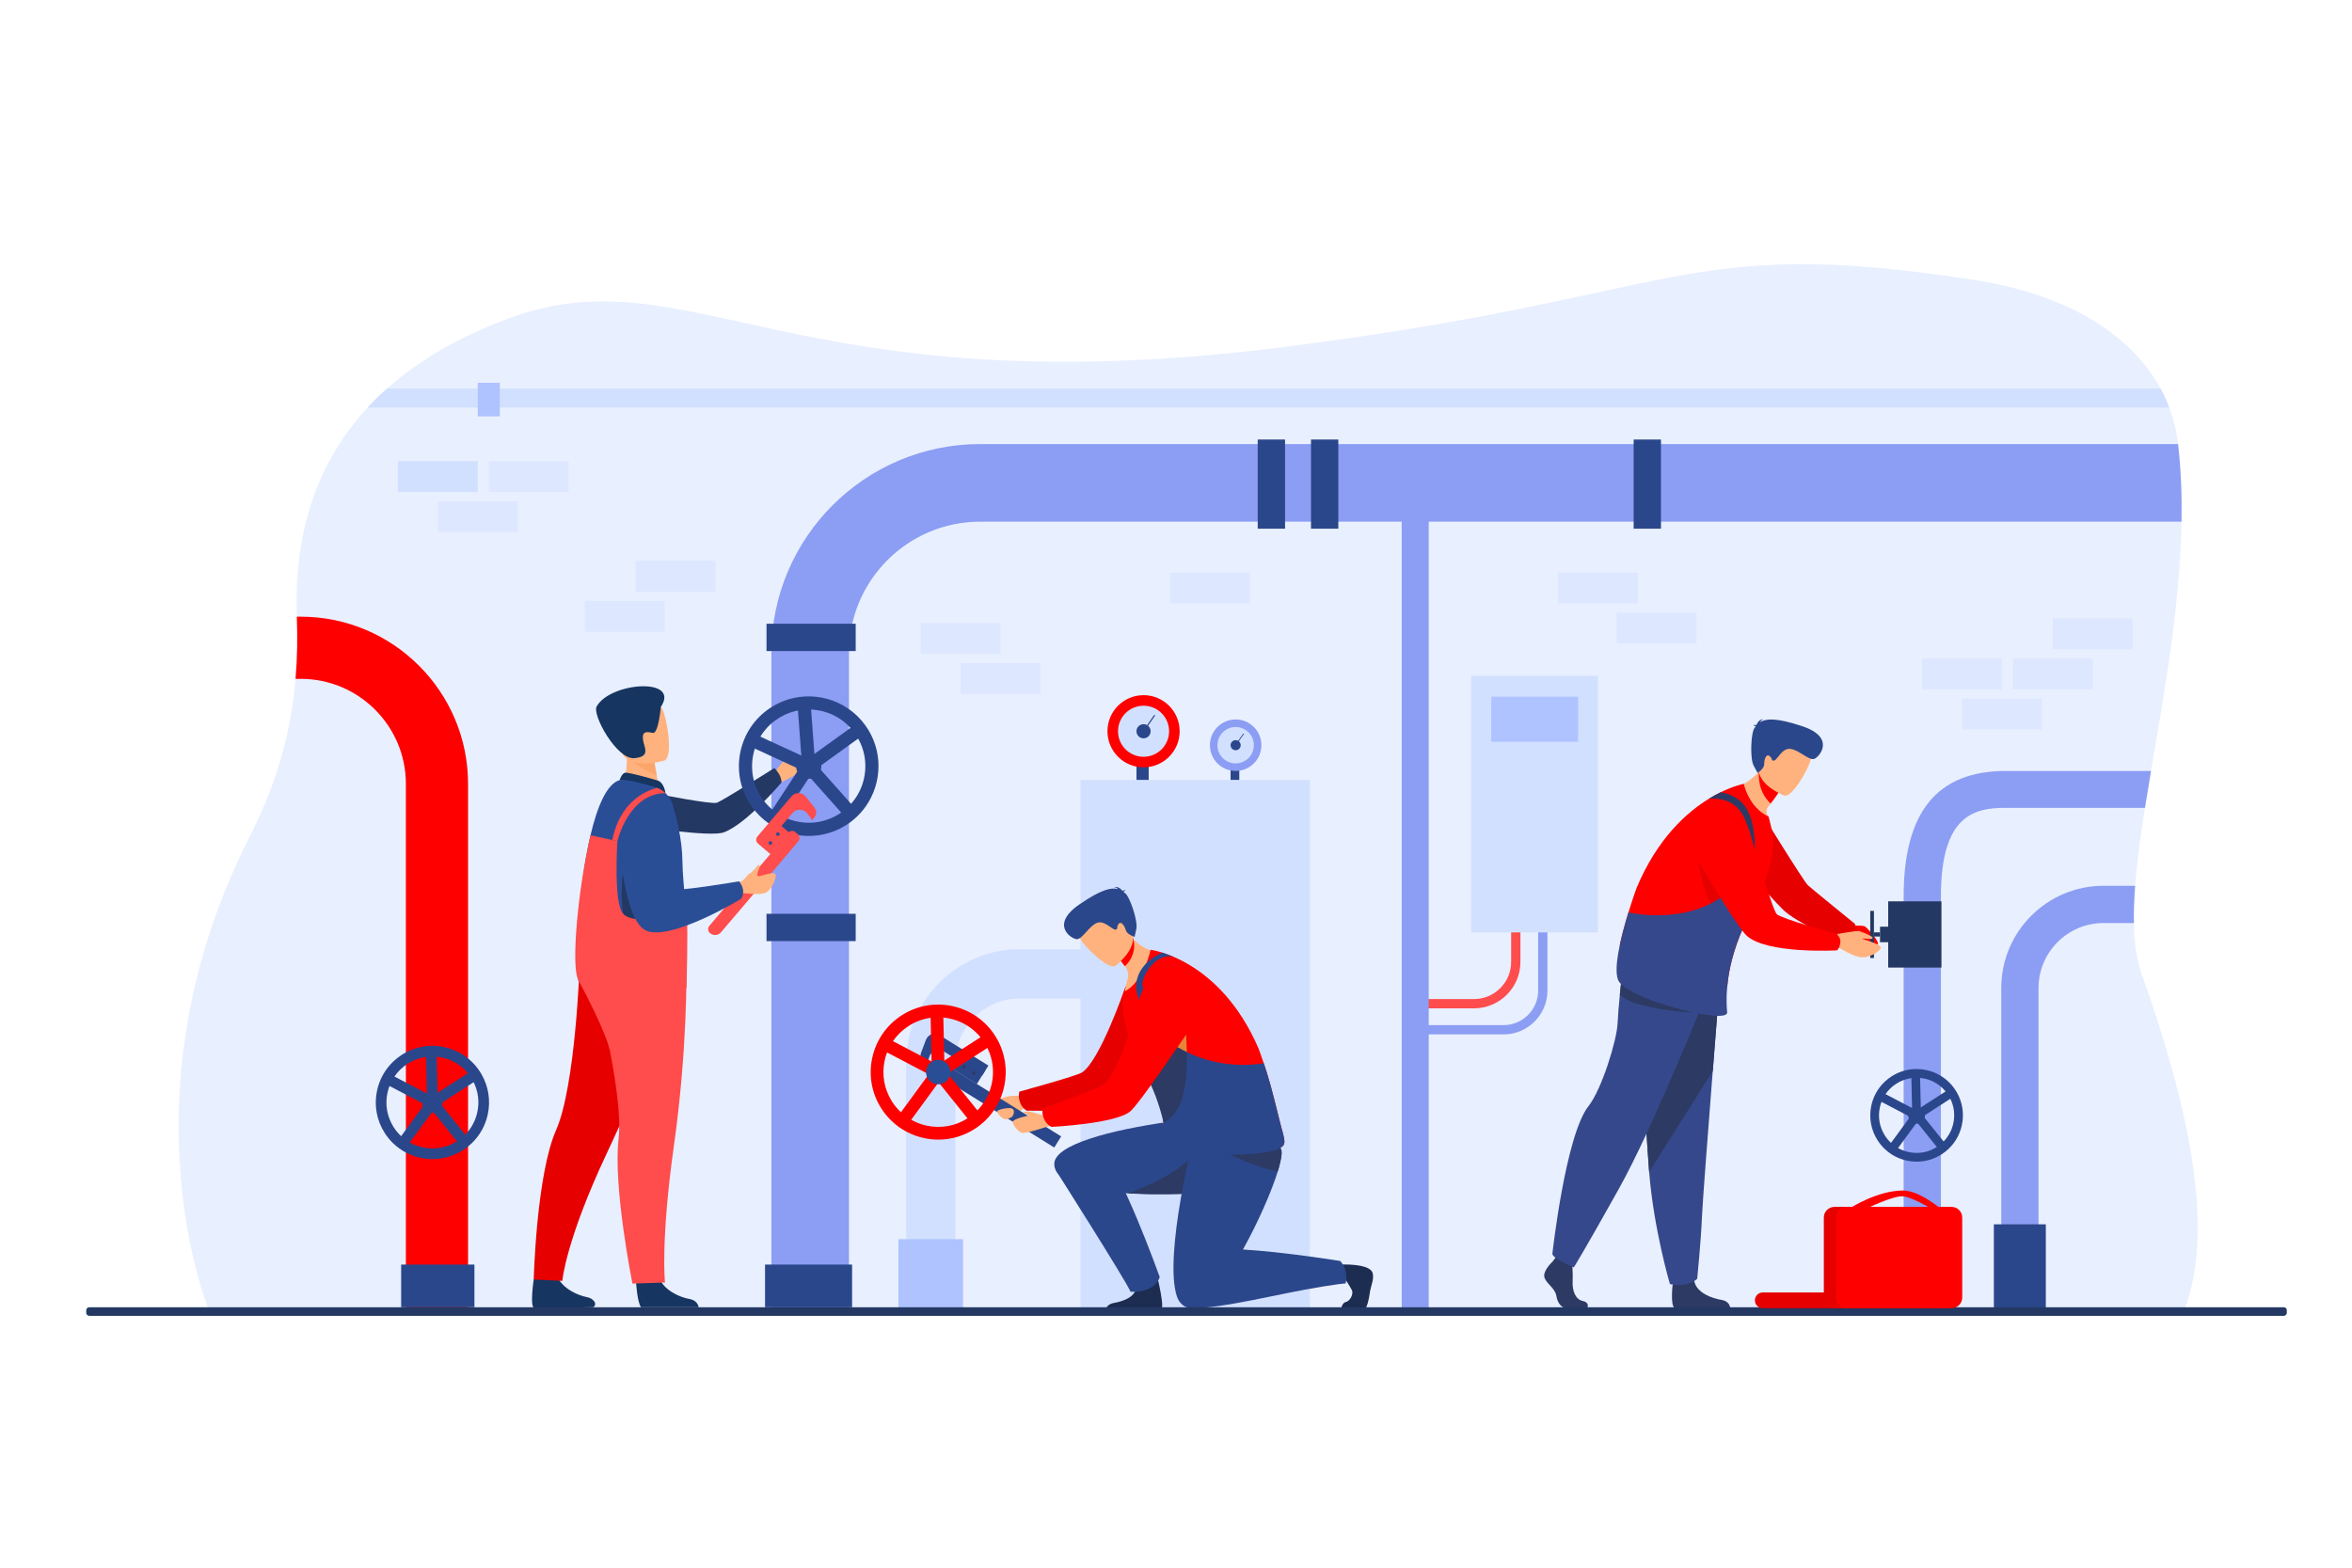 <?xml version="1.0" encoding="utf-8"?>
<!-- Generator: Adobe Illustrator 27.5.0, SVG Export Plug-In . SVG Version: 6.00 Build 0)  -->
<svg version="1.1" id="_x3C_Layer_x3E_" xmlns="http://www.w3.org/2000/svg" xmlns:xlink="http://www.w3.org/1999/xlink" x="0px"
	 y="0px" viewBox="0 0 2760 1840" style="enable-background:new 0 0 2760 1840;" xml:space="preserve">
<g>
	<g style="opacity:0.5;">
		<path style="fill:#D2E0FF;" d="M2562.129,1540.766l-169.983-0.108l-43.723-0.027l-70.836-0.041l-43.709-0.027l-1237.615-0.747
			l-91.06-0.055l-355.95-0.217l-72.971-0.055l-230.559-0.136c0,0-107.233-254.234,47.855-558.674
			c33.706-66.162,48.397-126.873,53.249-183.901c2.134-24.98,2.379-49.254,1.495-72.97c-3.71-101.023,24.913-182.65,83.082-245.441
			c7.149-7.72,14.747-15.153,22.793-22.303c37.43-33.298,84.414-60.44,140.45-81.546c214.888-80.935,334.612,106.01,913.319,32.619
			c472.302-59.896,463.984-131.344,807.308-78.828c111.583,17.057,185.817,64.761,220.026,127.756
			c3.955,7.244,7.353,14.679,10.233,22.303c5.179,13.74,8.63,28.079,10.329,42.854c3.438,29.764,4.594,60.276,4.078,91.06
			c-1.604,99.337-20.414,201.705-35.785,292.602c-2.501,14.746-4.907,29.193-7.123,43.274c-5.177,32.727-9.377,63.497-11.511,91.508
			c-1.183,15.454-1.727,30.063-1.44,43.724c0.448,23.104,3.234,43.45,9.282,60.385
			C2571.521,1306.863,2599.15,1448.428,2562.129,1540.766z"/>
	</g>
	<g>
		<g>
			<path style="fill:#FF4C4C;" d="M1729.701,1183.487h-63.89v-10.873h63.89c24.038,0,43.596-19.557,43.596-43.595v-98.027h10.872
				v98.027C1784.169,1159.053,1759.734,1183.487,1729.701,1183.487z"/>
		</g>
	</g>
	<g>
		<path style="fill:#8C9DF4;" d="M1764.426,1214.063h-108.033v-10.872h108.033c22.365,0,40.562-18.196,40.562-40.562v-143.146
			h10.872v143.146C1815.859,1190.99,1792.786,1214.063,1764.426,1214.063z"/>
	</g>
	<g>
		<rect x="1644.867" y="566.754" style="fill:#8C9DF4;" width="31.685" height="974.006"/>
	</g>
	<g>
		<path style="fill:#8C9DF4;" d="M2559.941,612.279H1150.113c-84.835,0-153.851,69.029-153.851,153.851v774.636h-91.06V766.13
			c0-135.04,109.869-244.91,244.91-244.91h1405.75C2559.302,550.983,2560.457,581.496,2559.941,612.279z"/>
	</g>
	<g>
		<path style="fill:#8C9DF4;" d="M2504.082,1083.387h-35.704c-42.038,0-76.232,34.194-76.232,76.244v381.135h-43.723v-381.135
			c0-66.147,53.821-119.968,119.955-119.968h37.145C2504.34,1055.117,2503.796,1069.727,2504.082,1083.387z"/>
	</g>
	<g>
		<path style="fill:#8C9DF4;" d="M2524.156,904.881c-2.501,14.746-4.907,29.193-7.123,43.274h-163.201
			c-36.886,0-76.245,8.046-76.245,104.093v488.518h-43.709v-488.518c0-99.159,39.237-147.367,119.954-147.367H2524.156z"/>
	</g>
	<g>
		<g>
			<path style="fill:#FF0000;" d="M549.253,920.049v620.717h-72.971V920.049c0-67.969-55.302-123.272-123.284-123.272h-6.17
				c2.134-24.98,2.379-49.254,1.495-72.97h4.676C461.209,723.808,549.253,811.837,549.253,920.049z"/>
		</g>
	</g>
	<g>
		<rect x="1267.929" y="915.358" style="fill:#D2E0FF;" width="269.195" height="621.28"/>
	</g>
	<g>
		<path style="fill:#D2E0FF;" d="M1121.123,1535.947h-57.848v-288.332c0-73.645,59.915-133.56,133.561-133.56h162.171v57.849
			h-162.171c-41.748,0-75.713,33.963-75.713,75.711V1535.947z"/>
	</g>
	<g>
		<g>
			<g>
				<g>
					<path style="fill:#2B478B;" d="M565.143,1261.048c-0.601-1.069-1.238-2.101-1.895-3.133c-2.852-4.428-6.172-8.441-9.868-11.969
						c-8.779-8.461-19.755-14.314-31.967-16.959c-4.69-1.014-9.418-1.501-14.108-1.501c-1.819,0-3.639,0.075-5.44,0.225
						c-10.75,0.883-21.181,4.409-30.505,10.432c-3.583,2.307-6.885,4.915-9.905,7.804c-9.548,9.099-16.171,20.843-19.003,34.03
						c-3.733,17.354-0.488,35.119,9.136,50.033c2.852,4.409,6.172,8.423,9.867,11.969c8.78,8.461,19.755,14.333,31.968,16.959
						c4.709,1.014,9.436,1.52,14.126,1.52c12.645,0,25.045-3.639,35.926-10.655c3.583-2.308,6.885-4.915,9.905-7.804
						c9.549-9.1,16.171-20.861,19.004-34.05C575.854,1291.796,573.284,1275.287,565.143,1261.048z M560.134,1305.322
						c-1.295,6.059-3.602,11.762-6.754,16.902c-2.138,3.471-4.652,6.697-7.541,9.604c-2.739,2.777-5.815,5.272-9.175,7.448
						c-0.205,0.131-0.412,0.263-0.618,0.376c-11.97,7.522-26.132,10.018-39.979,7.034c-5.402-1.162-10.524-3.113-15.214-5.777
						c-3.658-2.045-7.054-4.522-10.131-7.392c-3.245-3.021-6.135-6.473-8.61-10.3c-0.226-0.356-0.45-0.713-0.657-1.069
						c-7.297-11.875-9.698-25.869-6.753-39.527c0.581-2.738,1.369-5.421,2.363-7.991c1.183-3.133,2.665-6.116,4.39-8.93
						c0.451-0.732,0.92-1.445,1.407-2.158c0.057-0.094,0.113-0.168,0.169-0.263c3.978-5.741,9.08-10.712,15.14-14.614
						c6.698-4.333,14.089-7.072,21.761-8.142c0.996-0.131,2.008-0.244,3.021-0.337c1.445-0.113,2.89-0.17,4.353-0.17
						c1.708,0,3.434,0.076,5.159,0.245c2.102,0.205,4.202,0.543,6.304,0.993c4.559,0.976,8.912,2.514,12.981,4.559
						c0.019,0.02,0.057,0.02,0.075,0.038c6.604,3.34,12.457,8.011,17.184,13.808c1.014,1.2,1.933,2.438,2.796,3.715
						c0.338,0.431,0.619,0.881,0.92,1.331c0.226,0.356,0.45,0.713,0.656,1.069c0.9,1.444,1.707,2.908,2.438,4.408
						C561.184,1281.046,562.722,1293.296,560.134,1305.322z"/>
				</g>
			</g>
			<g>
				<g>
					<polygon style="fill:#2B478B;" points="507.745,1301.214 451.193,1271.556 457.014,1260.458 507.091,1286.72 554.588,1256.053
						561.384,1266.579 					"/>
				</g>
			</g>
			<g>
				<g>
					<polygon style="fill:#2B478B;" points="478.129,1344.617 468.014,1337.219 501.105,1291.983 499.781,1233.927 512.309,1233.64
						513.73,1295.95 					"/>
				</g>
			</g>
			<g>
				<g>

						<rect x="519.99" y="1287.343" transform="matrix(0.78 -0.626 0.626 0.78 -708.737 619.309)" style="fill:#2B478B;" width="12.532" height="60.198"/>
				</g>
			</g>
		</g>
		<g>
			<path style="fill:#2B478B;" d="M495.382,1293.968c0-6.647,5.39-12.037,12.036-12.037s12.035,5.39,12.035,12.037
				c0,6.646-5.389,12.035-12.035,12.035S495.382,1300.614,495.382,1293.968z"/>
		</g>
	</g>
	<g>
		<g>
			<g>
				<g>
					<path style="fill:#2B478B;" d="M2296.282,1282.154c-0.491-0.875-1.013-1.719-1.55-2.563c-2.332-3.621-5.049-6.904-8.07-9.79
						c-7.182-6.92-16.158-11.707-26.146-13.87c-3.836-0.829-7.703-1.228-11.539-1.228c-1.488,0-2.977,0.061-4.449,0.184
						c-8.793,0.721-17.324,3.605-24.95,8.531c-2.931,1.888-5.63,4.021-8.101,6.383c-7.811,7.442-13.227,17.048-15.545,27.835
						c-3.053,14.192-0.398,28.723,7.474,40.922c2.333,3.605,5.048,6.89,8.071,9.789c7.181,6.92,16.157,11.724,26.146,13.871
						c3.853,0.828,7.719,1.243,11.554,1.243c10.343,0,20.484-2.977,29.384-8.715c2.931-1.888,5.632-4.021,8.103-6.384
						c7.81-7.441,13.227-17.063,15.543-27.849C2305.044,1307.303,2302.941,1293.801,2296.282,1282.154z M2292.186,1318.365
						c-1.06,4.957-2.946,9.621-5.523,13.825c-1.75,2.839-3.807,5.478-6.169,7.856c-2.241,2.271-4.757,4.313-7.503,6.091
						c-0.169,0.108-0.338,0.216-0.507,0.308c-9.789,6.152-21.374,8.193-32.697,5.754c-4.42-0.951-8.608-2.547-12.444-4.727
						c-2.992-1.672-5.77-3.697-8.285-6.045c-2.655-2.47-5.019-5.294-7.043-8.424c-0.185-0.291-0.369-0.583-0.537-0.874
						c-5.97-9.714-7.933-21.159-5.524-32.33c0.476-2.24,1.12-4.435,1.933-6.537c0.967-2.562,2.18-5.002,3.592-7.303
						c0.368-0.6,0.752-1.182,1.15-1.765c0.046-0.077,0.092-0.139,0.139-0.216c3.252-4.695,7.426-8.761,12.382-11.953
						c5.478-3.544,11.523-5.784,17.799-6.659c0.813-0.106,1.642-0.199,2.471-0.275c1.182-0.093,2.362-0.139,3.56-0.139
						c1.396,0,2.808,0.062,4.22,0.199c1.718,0.169,3.437,0.446,5.155,0.813c3.729,0.798,7.289,2.057,10.618,3.729
						c0.016,0.016,0.046,0.016,0.062,0.031c5.401,2.731,10.188,6.552,14.055,11.294c0.828,0.98,1.581,1.994,2.287,3.037
						c0.276,0.354,0.506,0.722,0.752,1.09c0.184,0.291,0.368,0.582,0.537,0.874c0.736,1.182,1.396,2.378,1.994,3.605
						C2293.045,1298.511,2294.303,1308.53,2292.186,1318.365z"/>
				</g>
			</g>
			<g>
				<g>
					<polygon style="fill:#2B478B;" points="2249.337,1315.006 2203.083,1290.748 2207.843,1281.672 2248.801,1303.151
						2287.649,1278.067 2293.209,1286.679 					"/>
				</g>
			</g>
			<g>
				<g>
					<polygon style="fill:#2B478B;" points="2225.113,1350.506 2216.841,1344.454 2243.905,1307.457 2242.823,1259.972
						2253.069,1259.737 2254.232,1310.701 					"/>
				</g>
			</g>
			<g>
				<g>

						<rect x="2259.352" y="1303.66" transform="matrix(0.78 -0.626 0.626 0.78 -332.983 1709.57)" style="fill:#2B478B;" width="10.249" height="49.238"/>
				</g>
			</g>
		</g>
		<g>
			<path style="fill:#2B478B;" d="M2239.225,1309.079c0-5.438,4.407-9.844,9.844-9.844c5.438,0,9.844,4.406,9.844,9.844
				c0,5.437-4.406,9.845-9.844,9.845C2243.632,1318.924,2239.225,1314.516,2239.225,1309.079z"/>
		</g>
	</g>
	<g>
		<rect x="1054.302" y="1454.435" style="fill:#AEC3FF;" width="75.795" height="86.325"/>
	</g>
	<g>
		<rect x="1538.419" y="515.864" style="fill:#2B478B;" width="32.067" height="104.65"/>
	</g>
	<g>
		<rect x="1917.035" y="515.864" style="fill:#2B478B;" width="32.066" height="104.65"/>
	</g>
	<g>
		<rect x="1475.9" y="515.864" style="fill:#2B478B;" width="32.066" height="104.65"/>
	</g>
	<g>

			<rect x="935.772" y="1036.231" transform="matrix(-1.836970e-16 1 -1 -1.836970e-16 2040.362 136.751)" style="fill:#2B478B;" width="32.066" height="104.651"/>
	</g>
	<g>

			<rect x="935.773" y="695.792" transform="matrix(-1.836970e-16 1 -1 -1.836970e-16 1699.922 -203.688)" style="fill:#2B478B;" width="32.064" height="104.651"/>
	</g>
	<g>
		<rect x="2224.785" y="1436.986" style="fill:#2B478B;" width="60.982" height="99.841"/>
	</g>
	<g>
		<rect x="2339.736" y="1436.986" style="fill:#2B478B;" width="60.983" height="99.841"/>
	</g>
	<g>
		<g>
			<path style="fill:#FFB27D;" d="M907.233,910.034c0,0,7.933-13.496,14.227-18.497c6.295-5,22.919-6.395,23.565-5.115
				c1.997,3.961-6.59,9.673-8.375,13.31c-1.787,3.635-1.021,8.867-9.48,13.15c-8.736,4.42-13.804,7.323-13.804,7.323
				L907.233,910.034z"/>
		</g>
		<g>
			<path style="fill:#233862;" d="M913.937,908.195c-4.078-6.348-5.298-6.676-5.298-6.676s-60.877,38.387-67.313,40.633
				c-6.438,2.246-69.698-10.271-69.698-10.271l-21.973,37.698c0,0,83.626,13.345,99.824,7.333
				c26.77-9.935,67.707-58.608,67.707-58.608S917.14,913.18,913.937,908.195z"/>
		</g>
		<g>
			<path style="fill:#FFB27D;" d="M931.502,902.748c0,0,11.977-7.347,12.538-4.195c0.278,1.568-5.046,5.866-7.188,7.702
				c-2.14,1.835-7.6,5.439-7.6,5.439L931.502,902.748z"/>
		</g>
		<g>
			<g>
				<g>
					<g>
						<path style="fill:#2B478B;" d="M1015.448,851.34c-11.511-15.975-27.76-26.568-45.464-31.237
							c-16.295-4.319-33.806-3.615-50.004,2.505c-6.574,2.485-12.938,5.871-18.907,10.178
							c-36.654,26.416-44.969,77.722-18.555,114.375c11.511,15.963,27.761,26.559,45.454,31.227
							c8.246,2.186,16.794,3.087,25.335,2.648c8.337-0.428,16.66-2.133,24.669-5.163c4.477-1.683,8.85-3.79,13.068-6.317
							c0.924-0.549,1.836-1.118,2.735-1.717c1.05-0.678,2.087-1.396,3.113-2.135c2.072-1.497,4.058-3.072,5.948-4.725
							c4.975-4.316,9.301-9.143,12.973-14.344C1035.496,918.85,1036.443,880.464,1015.448,851.34z M1014.604,909.885
							c-1.733,10.678-5.933,20.561-12.222,28.998c-1.157,1.573-2.399,3.09-3.705,4.559c-1.549,1.727-3.183,3.375-4.923,4.948
							c-0.176,0.173-0.353,0.325-0.538,0.488c-1.703,1.509-3.491,2.941-5.355,4.296c-0.247,0.176-0.494,0.353-0.741,0.528
							c-0.257,0.177-0.514,0.354-0.771,0.531c-0.533,0.364-1.078,0.721-1.623,1.065c-0.01,0.011-0.02,0.021-0.039,0.022
							c-2.12,1.356-4.298,2.573-6.514,3.659c-0.35,0.172-0.689,0.332-1.039,0.493c-0.92,0.436-1.85,0.842-2.781,1.228
							c-15.238,6.296-32.087,6.547-47.222,1.297c-2.688-0.926-5.322-2.028-7.885-3.31c-4.577-2.282-8.916-5.098-12.926-8.462
							c-4.158-3.46-7.956-7.512-11.272-12.108c-12.866-17.859-15.577-39.993-9.241-59.482c1.581-4.879,3.733-9.594,6.441-14.03
							c4.463-7.359,10.447-13.948,17.857-19.291c3.404-2.456,6.989-4.563,10.716-6.32c4.984-2.342,10.208-4.032,15.568-5.064
							c2.978-0.572,5.997-0.942,9.049-1.099c2.112-0.108,4.23-0.115,6.352-0.019c2.604,0.112,5.228,0.377,7.838,0.806
							c3.849,0.62,7.579,1.564,11.194,2.811c10.426,3.609,19.744,9.731,27.203,17.932c1.734,1.896,3.362,3.899,4.883,6.011
							c1.519,2.111,2.91,4.291,4.161,6.528C1014.357,879.93,1017.029,894.925,1014.604,909.885z"/>
					</g>
				</g>
				<g>
					<g>
						<polygon style="fill:#2B478B;" points="949.843,908.146 878.345,875.206 884.81,861.174 948.121,890.343 1004.66,849.586
							1013.694,862.117 						"/>
					</g>
				</g>
				<g>
					<g>
						<polygon style="fill:#2B478B;" points="916.121,963.454 903.201,954.982 941.084,897.202 935.786,825.807 951.193,824.664
							956.879,901.287 						"/>
					</g>
				</g>
				<g>
					<g>

							<rect x="965.932" y="889.852" transform="matrix(0.747 -0.665 0.665 0.747 -369.939 882.152)" style="fill:#2B478B;" width="15.45" height="74.21"/>
					</g>
				</g>
			</g>
			<g>
				<path style="fill:#2B478B;" d="M934.163,900.004c-0.42-8.183,5.874-15.158,14.059-15.577c8.183-0.42,15.158,5.874,15.578,14.058
					c0.419,8.184-5.874,15.158-14.058,15.579C941.559,914.482,934.584,908.19,934.163,900.004z"/>
			</g>
		</g>
		<g>
			<g>
				<g>
					<path style="fill:#FF4C4C;" d="M936.707,987.595l-90.548,106.552c-3.299,3.881-9.119,4.354-13,1.055l0,0
						c-2.581-2.192-2.896-6.063-0.702-8.645l93.056-109.502c1.891-2.224,5.226-2.495,7.449-0.605l3.05,2.593
						C938.565,981.213,938.876,985.041,936.707,987.595z"/>
				</g>
				<g>
					<path style="fill:#FF4C4C;" d="M955.638,947.813l-10.005-12.597c-4.303-5.417-12.359-5.768-16.645-0.726l-40.181,47.282
						c-2.118,2.492-1.814,6.23,0.678,8.349l0,0l0,0l14.618,12.422l21.728-25.57l-8.813-7.488l13.027-15.331
						c4.653-5.476,13.471-4.877,17.856,1.216l5.107,7.09l2.647-3.115C958.408,956.106,958.401,951.29,955.638,947.813z"/>
				</g>
			</g>
			<g>
				<g>
					<path style="fill:#2A4E96;" d="M902.657,990.958c-0.89-0.758-0.999-2.093-0.241-2.982c0.756-0.892,2.092-0.999,2.98-0.242
						c0.892,0.757,0.999,2.091,0.243,2.981C904.883,991.606,903.548,991.714,902.657,990.958z"/>
				</g>
				<g>
					<path style="fill:#2A4E96;" d="M911.426,980.641c-0.891-0.757-1-2.092-0.243-2.982c0.757-0.891,2.092-0.999,2.983-0.242
						c0.889,0.756,0.998,2.091,0.241,2.982C913.65,981.288,912.315,981.396,911.426,980.641z"/>
				</g>
			</g>
		</g>
		<g>
			<path style="fill:#163560;" d="M746.368,1505.062c0,0,1.469,23.678,5.866,29.245h67.658c-0.428-2.361-2.343-8.189-10.803-9.667
				c-10.69-1.86-28.586-9.371-35.057-23.501C767.219,1486.273,746.368,1505.062,746.368,1505.062z"/>
		</g>
		<g>
			<path style="fill:#163560;" d="M626.304,1501.76c0,0-4.974,32.857,0.817,33.39c0.769,0.071,25.981-0.261,35.751-0.317
				c12.165-0.07,32.572-0.525,32.572-0.525c2.514,0.105,3.692-3.802,2.412-5.969c-1.404-2.375-4.083-4.913-9.191-5.896
				c-10.653-2.051-28.41-9.877-34.636-24.116C647.479,1483.346,626.304,1501.76,626.304,1501.76z"/>
		</g>
		<g>
			<path style="fill:#E60000;" d="M778.181,1189.953c0,0-17.012,59.529-65.771,162.903c-48.757,103.375-52.52,150.483-52.52,150.483
				l-33.587-1.58c0,0,3.158-123.044,26.188-175.211c23.031-52.167,27.724-194.92,27.724-194.92L778.181,1189.953z"/>
		</g>
		<g>
			<path style="fill:#FF4C4C;" d="M805.493,1138.734c0,0,1.354,92.177-14.593,205.355c-15.949,113.178-10.543,161.22-10.543,161.22
				l-38.197,1.271c0,0-22.828-113.221-16.283-169.868c6.546-56.648-31.259-194.386-31.259-194.386L805.493,1138.734z"/>
		</g>
		<g>
			<path style="fill:#FFB27D;" d="M730.122,923.026l18.016,13.343l26.038-5.48c-0.36-2.375-2.079-12.216-3.646-21.129
				c-0.093-0.526-0.188-1.052-0.276-1.566c-1.342-7.584-2.5-14.1-2.5-14.1l-24.317-12.12l-9.066-4.52
				c0.023,0.16,0.703,8.417,0.797,9.623C736.868,908.483,730.122,923.026,730.122,923.026z"/>
		</g>
		<g>
			<path style="fill:#163560;" d="M772.353,916.293c-0.57-0.24-35.419-10.524-39.205-9.274c-3.785,1.25-6.026,8.574-6.026,8.574
				l53.802,15.326C780.924,930.92,779.636,919.359,772.353,916.293z"/>
		</g>
		<g>
			<path style="fill:#2A4E96;" d="M678.518,1150.113c5.897,26.944,129.049-57.604,127.409-74.048
				c-0.181-1.805-0.36-3.626-0.541-5.431c-2.272-22.896-4.454-45.299-4.604-59.922c-0.121-12.681-1.866-25.648-4.198-37.43
				c-2.135-10.876-4.769-20.745-7.055-28.433c-1.61-5.416-4.619-10.185-8.606-13.931c-2.828-2.663-6.153-4.8-9.823-6.259
				c-0.994-0.421-2.017-0.767-3.055-1.068c-14.834-4.303-35.354-9.629-40.921-8.003c-15.074,4.438-26.267,30.961-34.194,64.779
				C678.097,1043.676,674.666,1132.557,678.518,1150.113z"/>
		</g>
		<g>
			<path style="fill:#FCA56B;" d="M736.992,887.455c5.34,10.219,25.24,19.056,33.538,22.305c-0.093-0.526-0.188-1.052-0.276-1.566
				c-1.342-7.584-2.5-14.1-2.5-14.1l-24.317-12.12C738.06,881.891,734.789,883.25,736.992,887.455z"/>
		</g>
		<g>
			<path style="fill:#FFB27D;" d="M779.572,892.671c0,0-43.872,13.687-51.976-13.768c-8.102-27.452-19.222-44.175,8.448-54.074
				c27.669-9.898,36.229-1.036,41.161,7.469C782.14,840.804,790.776,888.403,779.572,892.671z"/>
		</g>
		<g>
			<path style="fill:#163560;" d="M775.482,829.653c0,0-2.798,31.946-9.404,30.56c-6.605-1.388-12.598-2.415-11.632,7.215
				c0.968,9.63,10.13,20.75-10.232,22.453c-20.36,1.703-49.631-50.805-44.037-60.747
				C716.317,800.447,798.81,794.659,775.482,829.653z"/>
		</g>
		<g>
			<path style="fill:#233862;" d="M802.211,1138.734c-12.197,4.408,0.211-12.12,0-15.565c-0.947-15.149,4.995-34.301,3.175-52.534
				l-74.489-44.524C730.896,1026.11,713.225,1138.027,802.211,1138.734z"/>
		</g>
		<g>
			<path style="fill:#FF4C4C;" d="M678.518,1150.113c31.799,58.933,36.863,81.438,36.863,81.438
				c27.676-3.154,75.099-57.563,90.142-72.088c0,0,2.044-66.954,0.404-83.397l-22.987-0.662c0,0-41.553,10.532-52.324-3.761
				c-10.771-14.291-6.108-84.443-6.108-84.443l-31.576-6.83C678.097,1043.676,669.982,1134.295,678.518,1150.113z"/>
		</g>
		<g>
			<path style="fill:#FFB27D;" d="M859.94,1037.374c0,0,9.08-1.772,11.445-3.715c3.496-2.869,6.241-7.681,7.954-8.212
				c2.871-0.893,9.921-9.753,10.512-10.379c0.229-0.244,2.132,0.678,1.67,2.137c-0.468,1.471-1.522,4.639-1.9,5.782
				c-1.668,5.034-1.588,6.588,4.435,4.634c0.776-0.252,14.693-4.666,16.121-1.511c1.428,3.155-4.335,18.351-11.596,21.629
				c-7.26,3.277-25.183,0.315-26.475,0.69C861.148,1051.615,859.94,1037.374,859.94,1037.374z"/>
		</g>
		<g>
			<path style="fill:#2A4E96;" d="M867.337,1034.412c0,0-73.876,12.56-80.423,9.372c-10.448-5.088,4.054-80.043,4.054-80.043
				s0.624-16.986-19.219-20.993c-17.243-3.482-33.879,9.434-33.879,9.434s-15.131,13.539-13.197,28.555
				c4.285,33.285,10.95,100.984,33.213,111.362c28.715,13.384,111.807-37.116,111.807-37.116s2.766-3.388,2.372-9.68
				C871.718,1039.753,867.337,1034.412,867.337,1034.412z"/>
		</g>
		<g>
			<path style="fill:#FF4C4C;" d="M718.385,985.876l6.122,1.323c0,0,12.938-56.008,56.417-56.279
				c-2.828-2.663-6.153-4.8-9.823-6.259C755.167,928.934,727.502,942.549,718.385,985.876z"/>
		</g>
	</g>
	<g>
		<rect x="470.734" y="1484.227" style="fill:#2B478B;" width="85.991" height="50.08"/>
	</g>
	<g>
		<rect x="897.747" y="1484.227" style="fill:#2B478B;" width="102.165" height="50.08"/>
	</g>
	<g>
		<rect x="1726.277" y="793.241" style="fill:#D2E0FF;" width="148.814" height="301.115"/>
	</g>
	<g>
		<rect x="1749.944" y="817.696" style="fill:#AEC3FF;" width="101.933" height="52.895"/>
	</g>
	<g>
		<g>
			<g>
				<path style="fill:#2C3A64;" d="M1821.618,1481.024c0,0-11.502,10.66-9.258,18.234c2.244,7.573,12.623,12.623,14.025,21.88
					c1.402,9.256,7.014,14.307,12.063,14.307c5.05,0,24.073,0,24.073,0s3.717-6.515-5.261-8.479
					c-8.977-1.964-12.36-12.841-11.8-22.939c0.562-10.099-0.841-23.563-0.841-23.563l-19.075-4.488L1821.618,1481.024z"/>
			</g>
			<g>
				<path style="fill:#2C3A64;" d="M1962.716,1508.271c0,0-2.681,24.259,2.368,26.783h65.119c0,0,0.117-7.708-10.262-9.391
					c-10.379-1.684-28.613-7.854-31.699-21.6C1985.157,1490.319,1962.716,1508.271,1962.716,1508.271z"/>
			</g>
			<g>
				<path style="fill:#35488B;" d="M2017.271,1163.54c0,0-3.408,42.523-7.414,93.638c-5.444,69.437-11.991,154.727-12.64,170.884
					c-1.12,28.057-5.612,72.937-5.612,72.937s-10.654,10.662-31.979,6.169c0,0-19.002-64.067-24.429-131.854
					c-0.085-1.11-0.17-2.229-0.254-3.349c-5.049-69.007-12.899-214.315-12.899-214.315L2017.271,1163.54z"/>
			</g>
			<g>
				<path style="fill:#2C3A64;" d="M2017.271,1163.54c0,0-3.408,42.523-7.414,93.638l-74.66,118.136
					c-0.085-1.11-0.17-2.229-0.254-3.349c-5.049-69.007-12.899-214.315-12.899-214.315L2017.271,1163.54z"/>
			</g>
			<g>
				<path style="fill:#35488B;" d="M2001.703,1168.582c0,0-3.158,7.918-8.5,21c-12.483,30.486-36.898,89.063-61.07,140.969
					c-11.204,24.06-22.359,46.677-32.252,64.405c-40.394,72.388-53.023,92.577-53.023,92.577s-0.583-0.228-1.553-0.647
					c-4.194-1.765-15.803-6.897-21.113-11.609c-1.296-1.148-2.218-2.267-2.574-3.318c0,0,15.445-139.706,42.5-173.771
					c15.284-19.25,33.239-77.001,34.08-97.19c0.373-8.905,1.489-21.646,2.607-33.125c1.003-10.363,2.039-19.688,2.541-24.188
					c0.211-1.829,0.325-2.866,0.325-2.866l70.93,20.093L2001.703,1168.582z"/>
			</g>
		</g>
		<g>
			<path style="fill:#2C3A64;" d="M1987.269,1188.389c-31.767-1.656-45.884-5.186-64.073-9.639
				c-10.943-2.678-18.166-8.305-22.391-10.879c1.003-10.363,2.039-19.688,2.541-24.188l28.527,14.587L1987.269,1188.389z"/>
		</g>
		<g>
			<path style="fill:#FF0000;" d="M2168.924,1086.138c0,0,16.423,0.027,18.99,0.943c2.567,0.915,16.33,16.601,15.729,20.176
				s-10.229,7.923-17.254,6.495c-7.023-1.43-18.598-14.539-19.739-14.974C2156.965,1095.093,2168.924,1086.138,2168.924,1086.138z"
				/>
		</g>
		<g>
			<path style="fill:#E60000;" d="M2174.729,1101.543c3.878-6.972,2.023-17.202,2.023-17.202s-49.879-40.396-55.188-45.273
				c-5.31-4.878-58.656-91.737-58.656-91.737l-74,4.821c0,0,91.323,104.908,105.019,117.002
				c22.631,19.983,80.344,40.563,80.344,40.563S2171.684,1107.018,2174.729,1101.543z"/>
		</g>
		<g>
			<path style="fill:#FFB27D;" d="M2028.77,926.146c0,0,25.066,44.102,49.566,49.857c0,0-0.747-10.832-4.693-20.31
				c-1.262-3.028-0.692-6.512,1.376-9.057c0.988-1.217,1.914-2.377,2.776-3.478c6.168-7.903,9.1-12.741,9.1-12.741l-8.315-22.353
				l-5.642-15.168c-2.711,4.922-5.7,9.117-8.814,12.704C2048.064,924.062,2028.77,926.146,2028.77,926.146z"/>
		</g>
		<g>
			<path style="fill:#FF0000;" d="M2064.123,905.602c0,0-2.992,22.1,13.672,37.558c6.168-7.903,9.1-12.741,9.1-12.741l-8.315-22.353
				C2069.664,905.349,2064.123,905.602,2064.123,905.602z"/>
		</g>
		<g>
			<path style="fill:#FFB27D;" d="M2093.5,933.678c0,0-37.451-14.602-27.999-37.783c9.45-23.183,10.982-40.679,35.293-32.338
				c24.311,8.341,25.321,19.07,24.049,27.575C2123.57,899.637,2103.485,936.878,2093.5,933.678z"/>
		</g>
		<g>
			<path style="fill:#FF0000;" d="M2072.082,1031.855c-4.064,11.754-9.406,23.8-15.655,35.181c-1.231,2.251-2.43,4.47-3.563,6.671
				c-0.761,1.458-1.489,2.914-2.202,4.355c-13.665,27.556-19.963,51.438-22.683,70.202c-0.518,3.609-0.923,7.026-1.198,10.248
				c-1.23,13.762-129.943-31.054-125.799-50.304c2.735-12.677,6.476-26.002,9.974-37.352c5.1-16.627,9.665-29.029,9.665-29.029
				c24.074-57.297,58.253-88.141,84.87-104.427c4.825-2.964,9.391-5.441,13.616-7.497c16.174-7.934,27.183-9.908,27.183-9.908
				s5.506,27.523,29.111,38.435c0.032,0.081,3.69,14.943,3.707,15.008C2083.06,987.59,2079.918,1009.237,2072.082,1031.855z"/>
		</g>
		<g>
			<path style="fill:#2B478B;" d="M2060.125,852.831c-0.263-0.518-1.025-1.072-2.885-1.641c0,0,1.742-0.586,3.771-0.14
				c1.05-2.566,3.605-6.936,8.4-6.969c0,0-2.749,0.715-3.764,3.468c6.57-4.164,18.746-5.372,49.145,4.752
				c40.061,13.344,20.045,36.6,13.974,38.465c-6.07,1.864-17.25-10.101-27.303-11.735c-10.054-1.634-15.492,12.371-19.325,13.532
				c-3.832,1.162-1.654-2.025-5.666-5.216c-4.014-3.191-6.32,4.315-6.232,9.59c0.087,5.271-7.738,10.271-7.738,10.271
				s0,0-4.59-8.418c-4.59-8.421-3.341-38.984,1.043-44.485C2059.343,853.819,2059.729,853.325,2060.125,852.831z"/>
		</g>
		<g>
			<path style="fill:#E60000;" d="M1992.727,1010.934c0,0,4.313,32.628,18.884,57.317c14.572,24.69,21.026-13.738,21.026-13.738
				L1992.727,1010.934z"/>
		</g>
		<g>
			<path style="fill:#35488B;" d="M2050.662,1078.063c-13.665,27.556-19.963,51.438-22.683,70.202
				c-0.518,3.609-0.923,7.026-1.198,10.248c-1.23,13.762-0.534,23.896-0.016,29.66c1.328,15.024-111.617-13.988-126.723-35.716
				c-8.306-11.964,2.122-53.022,10.913-81.6c1.473,0.356,71.497,17.017,119.938-26.309L2050.662,1078.063z"/>
		</g>
		<g>
			<g>
				<path style="fill:#2C3A64;" d="M2059.237,1000.521l-6.973-13.918c0.017-0.243,0.761-24.56-13.825-38.824
					c-7.87-7.707-18.944-11.188-32.948-10.378c4.825-2.964,9.391-5.441,13.616-7.497c10.006,1.538,18.375,5.602,25.03,12.127
					C2061.283,958.837,2059.286,999.389,2059.237,1000.521z"/>
			</g>
		</g>
		<g>
			<g>

					<rect x="2208.123" y="1065.529" transform="matrix(6.123234e-17 -1 1 6.123234e-17 1150.216 3343.743)" style="fill:#233862;" width="77.714" height="62.469"/>
			</g>
			<g>

					<rect x="2202.928" y="1090.895" transform="matrix(6.123234e-17 -1 1 6.123234e-17 1115.272 3308.799)" style="fill:#233862;" width="18.215" height="11.738"/>
			</g>
			<g>

					<rect x="2200.163" y="1093.188" transform="matrix(6.123234e-17 -1 1 6.123234e-17 1105.828 3299.354)" style="fill:#233862;" width="4.856" height="7.15"/>
			</g>
			<g>

					<rect x="2169.198" y="1094.604" transform="matrix(6.123234e-17 -1 1 6.123234e-17 1100.093 3293.62)" style="fill:#233862;" width="55.317" height="4.318"/>
			</g>
		</g>
		<g>
			<path style="fill:#FFB27D;" d="M2155.561,1096.324c0,0,21.965-3.939,25.612-3.515c3.646,0.426,16.185,6.383,16.306,7.427
				c0.12,1.044-0.525,1.859-2.743,1.904c-2.216,0.045-9.45-1.235-9.029-0.332c0.42,0.904,21.181,6.017,21.213,10.245
				s-11.822,11.523-21.548,11.59c-9.727,0.066-28.267-12.109-29.896-12.33C2141.665,1109.445,2155.561,1096.324,2155.561,1096.324z"
				/>
		</g>
		<g>
			<path style="fill:#FF0000;" d="M2159.677,1105.274c0.431-4.336-4.116-8.95-4.116-8.95s-65.195-17.937-70.592-23.381
				c-5.396-5.445-30.391-92.148-30.391-92.148s-8.603-35.088-28.748-38.957c-17.506-3.362-29.605,5.299-37.522,15.452
				c-9.434,12.1-10.36,28.789-2.53,41.983c17.578,29.617,53.033,88.405,63.387,98.449c23.043,22.354,106.305,17.745,106.305,17.745
				S2158.813,1113.982,2159.677,1105.274z"/>
		</g>
	</g>
	<g>
		<rect x="1333.605" y="895.881" style="fill:#2B478B;" width="14.332" height="19.478"/>
	</g>
	<g>
		<g>
			<path style="fill:#FFB27D;" d="M1181.359,1313.455c7.744-2.607,29.188-19.509,30.446-20.073
				c10.683-4.776-13.01-7.075-13.01-7.075s-17.202-1.681-24.827,3.817c0,0-4.681,11.027-3.702,14.439
				C1171.242,1307.984,1177.554,1314.736,1181.359,1313.455z"/>
		</g>
		<g>
			<path style="fill:#E60000;" d="M1197.53,1295.227c-3.435-7.867-1.309-13.967-1.309-13.967s66.751-18.299,73.326-22.418
				c20.952-13.123,50.194-98.156,50.194-98.156s13.668-33.911,34.406-34.886c18.021-0.849,28.896,9.57,35.362,20.882
				c7.709,13.479,6.233,30.331-3.51,42.42c-21.873,27.138-75.663,94.779-87.426,103.424c-18.099,13.302-93.612,11.059-93.612,11.059
				S1200.229,1301.406,1197.53,1295.227z"/>
		</g>
		<g>
			<path style="fill:#2B478B;" d="M1240.605,1376.288c10.699,14.979,36.706,22.281,85.799,24.558
				c3.941,0.186,7.908,0.339,11.891,0.459c4.101,0.126,8.21,0.213,12.318,0.268c13.342,0.187,26.617,0.032,39.27-0.394
				c12.266-0.42,23.948-1.092,34.533-1.971c20.703-1.721,37.229-4.228,45.768-7.099c2.556-0.858,4.396-1.748,5.42-2.666
				c0.876-0.78,1.586-1.698,2.121-2.741c3.098-5.744,1.479-15.153-2.262-25.529c-5.453-15.099-15.463-32.219-22.201-42.933
				c-1.352-2.141-2.557-4.013-3.58-5.575c-2.054-3.146-3.332-4.985-3.332-4.985s-22.93,2.129-54.325,6.198
				c-6.403,0.823-13.168,1.742-20.153,2.73c-67.501,9.545-134.761,26.703-134.693,49.469
				C1237.185,1369.545,1237.805,1372.365,1240.605,1376.288z"/>
		</g>
		<g>
			<path style="fill:#2C3A64;" d="M1323.383,1400.57c4.101,0.126,23.122,0.947,27.23,1.002c13.342,0.187,26.617,0.032,39.27-0.394
				l11.897-47.935C1383.379,1378.91,1329.298,1398.917,1323.383,1400.57z"/>
		</g>
		<g>
			<path style="fill:#1D2C51;" d="M1363.142,1536.061h-65.436c1.03-2.492,3.524-5.74,9.598-6.803
				c10.307-1.807,28.199-7.383,25.905-22.26c-2.324-15.078,22.775-17.023,22.775-17.023S1366.428,1530.32,1363.142,1536.061z"/>
		</g>
		<g>
			<path style="fill:#2B478B;" d="M1238.738,1373.212c0,0,81.178,127.708,87.929,142.884c0,0,27.619,2.571,34.264-17.16
				c0,0-48.254-134.771-69.462-145.878C1270.262,1341.951,1238.738,1373.212,1238.738,1373.212z"/>
		</g>
		<g>
			<g>
				<path style="fill:#FFB27D;" d="M1365.662,1118.624c0,0-21.63,42.155-45.92,48.071c0,0,0.503-8.28,3.22-16.688
					c1.742-5.393,0.771-11.288-2.768-15.714c-0.061-0.076-0.121-0.152-0.181-0.228c-6.19-7.8-9.143-12.582-9.143-12.582
					l8.079-22.272l0.594-11.379c2.733,4.867,5.728,9.28,8.852,12.818C1344.494,1118.858,1365.662,1118.624,1365.662,1118.624z"/>
			</g>
			<g>
				<path style="fill:#FF0000;" d="M1329.44,1100.279c0,0,7.002,18.297-9.427,33.786c-6.19-7.8-9.143-12.582-9.143-12.582
					l8.079-22.272C1327.785,1096.44,1329.44,1100.279,1329.44,1100.279z"/>
			</g>
			<g>
				<path style="fill:#FFB27D;" d="M1309.233,1133.444c0,0,31.647-24.348,16.181-43.823c-15.465-19.475-21.797-35.733-42.656-21.012
					c-20.861,14.723-18.838,25.234-15.257,32.99S1300.604,1139.276,1309.233,1133.444z"/>
			</g>
			<g>
				<path style="fill:#2B478B;" d="M1318.553,1047.061c0.105-0.566,0.679-1.307,2.294-2.367c0,0-1.825-0.074-3.635,0.916
					c-1.716-2.154-5.369-5.608-9.951-4.307c0,0,2.82-0.083,4.554,2.26c-7.424-2.143-19.371,0.095-45.539,18.213
					c-34.487,23.876-8.927,40.48-2.617,40.568c6.309,0.089,13.636-14.434,22.769-18.79c9.132-4.357,18.217,7.482,22.195,7.523
					c3.978,0.04,1.013-2.391,3.951-6.552c2.938-4.16,7.227,2.357,8.611,7.409c1.386,5.052,10.239,7.641,10.239,7.641
					s0,0,2.032-9.306c2.033-9.307-7.666-38.104-13.378-42.129C1319.573,1047.785,1319.068,1047.422,1318.553,1047.061z"/>
			</g>
		</g>
		<g>
			<path style="fill:#1D2C51;" d="M1576.453,1498.05c0,0,8.156,12.378,10.054,16.389c1.896,4.011-1.825,12.547-7.419,13.831
				c-4.932,1.134-5.67,9.88-5.67,9.88h23.912c2.531,0,4.814-1.395,5.789-3.541c3.371-7.423,4.144-17.071,4.821-20.301
				c1.427-6.787,4.252-12.481,3.004-19.396c-1.244-6.889-13.021-10.875-34.491-10.811
				C1552.868,1484.174,1576.453,1498.05,1576.453,1498.05z"/>
		</g>
		<g>
			<path style="fill:#FF0000;" d="M1506.308,1343.855c-14.823,21.691-151.781,3.343-142.395-8.34
				c2.389-2.968,0.955-5.853,1.444-10.103c2.37-20.164-13.657-51.488-20.317-63.562c-1.553-2.797-2.591-4.555-2.792-4.913
				c-6.314-11.254-11.703-23.157-15.842-34.828c-7.964-22.393-11.279-43.866-7.464-57.945c0.029-0.077,0.03-0.139,0.062-0.195
				c23.366-11.037,31.15-49.214,31.15-49.214s81.098,9.762,126.792,116.046c0,0,2.571,6.83,6.044,17.146l0.01-0.001
				c1.056,3.164,2.205,6.661,3.392,10.39c6.127,19.23,11.87,44.225,16.634,62.756c0.173,0.641,0.337,1.293,0.516,1.965
				C1505.718,1331.028,1508.77,1340.249,1506.308,1343.855z"/>
		</g>
		<g>
			<path style="fill:#2B478B;" d="M1578.984,1506.428c-3.451,0.029-13.836,1.494-28.001,3.779
				c-51.312,8.248-113.8,25.238-152.545,25.238c-8.486,0-14.822-6.022-17.407-13.882v-0.015
				c-15.913-48.458,20.859-191.723,20.859-191.723s13.193,1.748,39.82,3.706c27.583,2.046,56.825,6.395,61.576,15.658
				c0.583,1.122,0.793,2.854,0.688,5.141c-0.179,3.975-1.33,9.593-3.287,16.421c-0.328,1.151-0.687,2.332-1.061,3.557
				c-7.337,23.878-23.13,60.008-41.046,92.238c48.353,2.794,114.143,13.463,114.143,13.463
				C1583.497,1492.188,1578.984,1506.428,1578.984,1506.428z"/>
		</g>
		<g>
			<path style="fill:#2C3A64;" d="M1503.975,1352.278c-0.179,4.384-1.33,10.579-3.287,18.108c-0.328,1.269-0.687,2.57-1.061,3.922
				c-27.344-1.813-92.566-37.123-91.476-37.403c12.462-3.394,23.608-5.733,33.56-7.2c27.583,2.455,56.825,7.662,61.576,18.784
				C1503.691,1349.396,1503.915,1350.681,1503.975,1352.278z"/>
		</g>
		<g>
			<path style="fill:#E58638;" d="M1389.046,1186.171c0,0,17.447,120.191-23.688,139.242c2.37-20.164-13.657-51.488-20.317-63.562
				C1351.261,1229.248,1366.774,1194.896,1389.046,1186.171z"/>
		</g>
		<g>
			<path style="fill:#2B478B;" d="M1364.025,1118.095c0,0-32.081,12.152-30.721,41.736c0.991,21.545,31.728,65.824,31.728,65.824
				l3.71-5.105c0,0-29.688-55.978-28.154-66.544c1.964-13.545,17.98-35.881,36.743-30.941L1364.025,1118.095z"/>
		</g>
		<g>
			<path style="fill:#2B478B;" d="M1506.308,1343.855c-14.823,21.691-168.367,7.614-158.981-4.067
				c2.389-2.969,6.235-11.937,6.725-16.188c0.235-2,11.596-2.299,11.496-4.489c-0.907-19.888-14.507-46.383-20.507-57.259
				c-1.553-2.797-2.591-4.555-2.792-4.913l5.684-7.807l20.814-28.582c0,0,8.623,7.137,23.931,14.356
				c20.065,9.479,51.614,19.104,90.313,13.041l0.01-0.001c1.056,3.164,2.205,6.661,3.392,10.39
				c6.127,19.23,11.87,44.225,16.634,62.756c0.173,0.641,0.337,1.293,0.516,1.965
				C1505.718,1331.028,1508.77,1340.249,1506.308,1343.855z"/>
		</g>
		<g>
			<path style="fill:#2C3A64;" d="M1392.677,1234.906c0.574,35.65-3.706,71.735-27.228,82.633
				c-5.346-22.81-13.749-43.614-20.409-55.688c0.812-4.229,1.771-8.492,2.892-12.72l20.814-28.582
				C1368.746,1220.55,1377.369,1227.687,1392.677,1234.906z"/>
		</g>
		<g>
			<g>
				<g>

						<rect x="1098.203" y="1291.263" transform="matrix(-0.849 -0.528 0.528 -0.849 1487.723 3022.99)" style="fill:#2B478B;" width="155.119" height="15.355"/>
				</g>
				<g>
					<g>
						<path style="fill:#2B478B;" d="M1084.347,1246.556l3.473,2.161l2.7-8.31c2.32-7.14,10.535-10.397,16.638-6.601l45.569,28.357
							l7.154-11.495l-57.71-35.913c-5.62-3.497-13.185-0.706-15.632,5.766l-5.689,15.046
							C1079.279,1239.723,1080.739,1244.312,1084.347,1246.556z"/>
					</g>
				</g>
				<g>

						<rect x="1120.661" y="1245.386" transform="matrix(-0.849 -0.528 0.528 -0.849 1440.103 2921.448)" style="fill:#2B478B;" width="33.555" height="19.181"/>
				</g>
			</g>
			<g>
				<g>
					<path style="fill:#2C3A64;" d="M1144.462,1260.51c0.616-0.992,0.313-2.297-0.679-2.915c-0.992-0.617-2.297-0.313-2.914,0.68
						s-0.313,2.296,0.679,2.913C1142.539,1261.805,1143.844,1261.502,1144.462,1260.51z"/>
				</g>
				<g>
					<path style="fill:#2C3A64;" d="M1132.966,1253.355c0.617-0.992,0.313-2.297-0.679-2.914s-2.296-0.313-2.913,0.679
						c-0.618,0.992-0.314,2.296,0.678,2.914S1132.349,1254.348,1132.966,1253.355z"/>
				</g>
			</g>
		</g>
		<g>
			<path style="fill:#FFB27D;" d="M1199.971,1329.705c8.172,0,33.888-9.177,35.259-9.311c11.649-1.118-10.071-10.856-10.071-10.856
				s-16.586-5.472-19.657-5.238c-1.004,0.081-3.291,0.494-5.091,0.936l6.472,4.027c0,0-18.364,3.982-18.524,7.528
				C1188.189,1320.345,1195.955,1329.705,1199.971,1329.705z"/>
		</g>
		<g>
			<path style="fill:#FF0000;" d="M1225.952,1314.884c-4.039-7.574-2.396-13.821-2.396-13.821s65.116-23.462,71.349-28.082
				c19.863-14.721,42.368-101.779,42.368-101.779s10.977-34.875,31.575-37.469c17.899-2.253,29.555,7.283,36.887,18.054
				c8.738,12.836,8.584,29.751-0.185,42.566c-19.684,28.763-68.021,100.402-79.073,109.939
				c-17.003,14.677-92.461,18.344-92.461,18.344S1229.125,1320.833,1225.952,1314.884z"/>
		</g>
		<g>
			<path style="fill:#FFB27D;" d="M1181.359,1313.455c0,0,5.581-1.229,6.995-3.628c1.899-3.219,2.608-8.493-2.247-9.139
				c-4.856-0.645-16.464,1.808-15.841,3.875C1172.021,1310.371,1178.26,1313.272,1181.359,1313.455z"/>
		</g>
	</g>
	<g>
		<g>
			<path style="fill:#FF0000;" d="M1299.563,858.271c0-23.394,18.966-42.359,42.36-42.359s42.36,18.966,42.36,42.359
				c0,23.396-18.966,42.361-42.36,42.361S1299.563,881.667,1299.563,858.271z"/>
		</g>
		<g>
			<path style="fill:#D2E0FF;" d="M1311.971,858.271c0-16.542,13.41-29.952,29.953-29.952s29.952,13.41,29.952,29.952
				c0,16.543-13.409,29.954-29.952,29.954S1311.971,874.815,1311.971,858.271z"/>
		</g>
		<g>
			<path style="fill:#2B478B;" d="M1333.605,858.271c0-4.593,3.725-8.317,8.318-8.317s8.318,3.725,8.318,8.317
				c0,4.595-3.725,8.319-8.318,8.319S1333.605,862.866,1333.605,858.271z"/>
		</g>
		<g>
			<path style="fill:#2B478B;" d="M1341.924,858.951c-0.135,0-0.27-0.039-0.388-0.12c-0.31-0.214-0.385-0.638-0.171-0.946
				l12.803-18.466c0.214-0.308,0.638-0.385,0.945-0.171c0.309,0.213,0.386,0.637,0.172,0.945l-12.804,18.466
				C1342.35,858.85,1342.138,858.951,1341.924,858.951z"/>
		</g>
	</g>
	<g>
		<rect x="1444.064" y="901.468" style="fill:#2B478B;" width="10.222" height="13.891"/>
	</g>
	<g>
		<g>
			<path style="fill:#8C9DF4;" d="M1419.789,874.648c0-16.684,13.524-30.209,30.208-30.209c16.685,0,30.208,13.525,30.208,30.209
				c0,16.685-13.523,30.208-30.208,30.208C1433.313,904.856,1419.789,891.333,1419.789,874.648z"/>
		</g>
		<g>
			<path style="fill:#D2E0FF;" d="M1428.637,874.648c0-11.797,9.563-21.361,21.36-21.361c11.798,0,21.36,9.565,21.36,21.361
				c0,11.797-9.563,21.36-21.36,21.36C1438.2,896.009,1428.637,886.445,1428.637,874.648z"/>
		</g>
		<g>
			<path style="fill:#2B478B;" d="M1444.064,874.648c0-3.275,2.657-5.932,5.933-5.932c3.276,0,5.932,2.656,5.932,5.932
				c0,3.276-2.655,5.932-5.932,5.932C1446.722,880.58,1444.064,877.925,1444.064,874.648z"/>
		</g>
		<g>
			<path style="fill:#2B478B;" d="M1449.997,875.133c-0.097,0-0.192-0.027-0.275-0.086c-0.221-0.153-0.275-0.455-0.122-0.675
				l9.131-13.169c0.151-0.222,0.457-0.273,0.674-0.123c0.22,0.153,0.274,0.455,0.122,0.676l-9.131,13.169
				C1450.302,875.06,1450.15,875.133,1449.997,875.133z"/>
		</g>
	</g>
	<g>
		<path style="fill:#233862;" d="M2679.951,1544.39H104.73c-1.952,0-3.55-1.598-3.55-3.55v-2.982c0-1.953,1.598-3.551,3.55-3.551
			h2575.221c1.953,0,3.551,1.598,3.551,3.551v2.982C2683.502,1542.792,2681.904,1544.39,2679.951,1544.39z"/>
	</g>
	<g>
		<g>
			<g>
				<g>
					<path style="fill:#FF0000;" d="M1169.795,1219.074c-0.716-1.274-1.477-2.506-2.259-3.735
						c-3.4-5.277-7.358-10.064-11.765-14.269c-10.467-10.087-23.551-17.064-38.11-20.219c-5.591-1.208-11.229-1.789-16.819-1.789
						c-2.17,0-4.338,0.089-6.485,0.269c-12.815,1.052-25.251,5.256-36.366,12.436c-4.272,2.751-8.208,5.859-11.81,9.304
						c-11.384,10.848-19.278,24.848-22.655,40.57c-4.451,20.688-0.582,41.868,10.892,59.649c3.399,5.256,7.358,10.042,11.764,14.269
						c10.467,10.086,23.551,17.088,38.111,20.219c5.613,1.207,11.25,1.811,16.841,1.811c15.074,0,29.858-4.339,42.83-12.703
						c4.271-2.751,8.208-5.859,11.809-9.304c11.384-10.848,19.279-24.87,22.656-40.593
						C1182.564,1255.73,1179.501,1236.05,1169.795,1219.074z M1163.823,1271.857c-1.543,7.223-4.294,14.022-8.052,20.15
						c-2.55,4.138-5.547,7.984-8.991,11.451c-3.265,3.31-6.933,6.285-10.937,8.879c-0.246,0.157-0.492,0.313-0.738,0.447
						c-14.269,8.969-31.154,11.943-47.66,8.387c-6.44-1.386-12.547-3.712-18.138-6.888c-4.362-2.438-8.409-5.391-12.078-8.813
						c-3.869-3.6-7.313-7.716-10.266-12.277c-0.268-0.426-0.536-0.851-0.783-1.275c-8.699-14.156-11.562-30.842-8.051-47.124
						c0.693-3.265,1.633-6.463,2.817-9.526c1.409-3.736,3.177-7.292,5.233-10.646c0.538-0.872,1.097-1.722,1.678-2.572
						c0.067-0.111,0.135-0.201,0.201-0.313c4.742-6.844,10.824-12.771,18.049-17.422c7.984-5.167,16.796-8.432,25.944-9.707
						c1.186-0.156,2.394-0.291,3.601-0.402c1.723-0.134,3.444-0.201,5.188-0.201c2.035,0,4.094,0.089,6.15,0.29
						c2.506,0.246,5.01,0.648,7.515,1.186c5.435,1.163,10.624,2.998,15.478,5.436c0.021,0.021,0.066,0.021,0.089,0.045
						c7.873,3.98,14.851,9.549,20.487,16.461c1.208,1.431,2.304,2.907,3.332,4.428c0.402,0.515,0.738,1.052,1.097,1.588
						c0.269,0.425,0.536,0.85,0.782,1.275c1.074,1.722,2.035,3.466,2.907,5.256
						C1165.076,1242.916,1166.909,1257.521,1163.823,1271.857z"/>
				</g>
			</g>
			<g>
				<g>
					<polygon style="fill:#FF0000;" points="1101.367,1266.959 1033.947,1231.602 1040.885,1218.372 1100.586,1249.68
						1157.212,1213.119 1165.314,1225.668 					"/>
				</g>
			</g>
			<g>
				<g>
					<polygon style="fill:#FF0000;" points="1066.059,1318.703 1054,1309.883 1093.45,1255.955 1091.873,1186.74 1106.809,1186.399
						1108.503,1260.684 					"/>
				</g>
			</g>
			<g>
				<g>

						<rect x="1115.965" y="1250.423" transform="matrix(0.78 -0.626 0.626 0.78 -557.816 986.166)" style="fill:#FF0000;" width="14.94" height="71.768"/>
				</g>
			</g>
		</g>
		<g>
			<path style="fill:#2A4E96;" d="M1086.628,1258.32c0-7.926,6.424-14.35,14.348-14.35c7.926,0,14.351,6.424,14.351,14.35
				c0,7.924-6.425,14.349-14.351,14.349C1093.052,1272.669,1086.628,1266.244,1086.628,1258.32z"/>
		</g>
	</g>
	<g>
		<path style="fill:#D2E0FF;" d="M2545.534,478.366H431.404c7.149-7.72,14.747-15.153,22.793-22.303h2081.104
			C2539.256,463.308,2542.653,470.742,2545.534,478.366z"/>
	</g>
	<g>
		<rect x="560.669" y="449.268" style="fill:#AEC3FF;" width="25.823" height="39.414"/>
	</g>
	<g>
		<rect x="466.891" y="541.234" style="fill:#D2E0FF;" width="93.778" height="36.242"/>
	</g>
	<g style="opacity:0.5;">
		<rect x="513.78" y="588.35" style="fill:#D2E0FF;" width="93.778" height="36.242"/>
	</g>
	<g style="opacity:0.5;">
		<rect x="573.58" y="541.234" style="fill:#D2E0FF;" width="93.779" height="36.242"/>
	</g>
	<g style="opacity:0.5;">
		<rect x="686.199" y="705.233" style="fill:#D2E0FF;" width="93.778" height="36.241"/>
	</g>
	<g style="opacity:0.5;">
		<rect x="746" y="658.117" style="fill:#D2E0FF;" width="93.778" height="36.243"/>
	</g>
	<g style="opacity:0.5;">
		<rect x="2302.228" y="819.97" style="fill:#D2E0FF;" width="93.778" height="36.243"/>
	</g>
	<g style="opacity:0.5;">
		<rect x="2362.028" y="772.854" style="fill:#D2E0FF;" width="93.778" height="36.243"/>
	</g>
	<g style="opacity:0.5;">
		<rect x="2408.917" y="725.738" style="fill:#D2E0FF;" width="93.778" height="36.243"/>
	</g>
	<g style="opacity:0.5;">
		<rect x="2255.338" y="772.854" style="fill:#D2E0FF;" width="93.779" height="36.243"/>
	</g>
	<g style="opacity:0.5;">
		<rect x="1127.316" y="778.29" style="fill:#D2E0FF;" width="93.779" height="36.243"/>
	</g>
	<g style="opacity:0.5;">
		<rect x="1080.427" y="731.175" style="fill:#D2E0FF;" width="93.779" height="36.243"/>
	</g>
	<g style="opacity:0.5;">
		<rect x="1372.899" y="672.037" style="fill:#D2E0FF;" width="93.778" height="36.242"/>
	</g>
	<g style="opacity:0.5;">
		<rect x="1828.203" y="672.037" style="fill:#D2E0FF;" width="93.777" height="36.242"/>
	</g>
	<g style="opacity:0.5;">
		<rect x="1897.006" y="719.152" style="fill:#D2E0FF;" width="93.778" height="36.243"/>
	</g>
	<g>
		<g>
			<path style="fill:#E60000;" d="M2068.502,1535.445h110.477c5.065,0,9.171-4.106,9.171-9.171v-0.135
				c0-5.065-4.105-9.17-9.171-9.17h-110.477c-5.064,0-9.17,4.104-9.17,9.17v0.135
				C2059.332,1531.339,2063.438,1535.445,2068.502,1535.445z"/>
		</g>
		<g>
			<path style="fill:#E60000;" d="M2275.791,1535.428h-123.16c-6.833,0-12.424-5.591-12.424-12.424v-94.05
				c0-6.833,5.591-12.426,12.424-12.426h123.16c6.833,0,12.424,5.593,12.424,12.426v94.05
				C2288.215,1529.837,2282.624,1535.428,2275.791,1535.428z"/>
		</g>
		<g>
			<path style="fill:#FF0000;" d="M2172.584,1417.051c0,0,30.662-19.53,60.006-19.746c19.112-0.14,40.889,18.916,42.2,19.121
				c3.32,0.521-11.071,0.696-11.071,0.696s-21.569-12.736-31.26-13.038c-11.687-0.362-41.417,14.081-41.417,14.081
				L2172.584,1417.051z"/>
		</g>
		<g>
			<path style="fill:#FF0000;" d="M2290.18,1535.428h-123.159c-6.833,0-12.425-5.591-12.425-12.424v-94.05
				c0-6.833,5.592-12.426,12.425-12.426h123.159c6.834,0,12.425,5.593,12.425,12.426v94.05
				C2302.604,1529.837,2297.014,1535.428,2290.18,1535.428z"/>
		</g>
	</g>
</g>
</svg>
